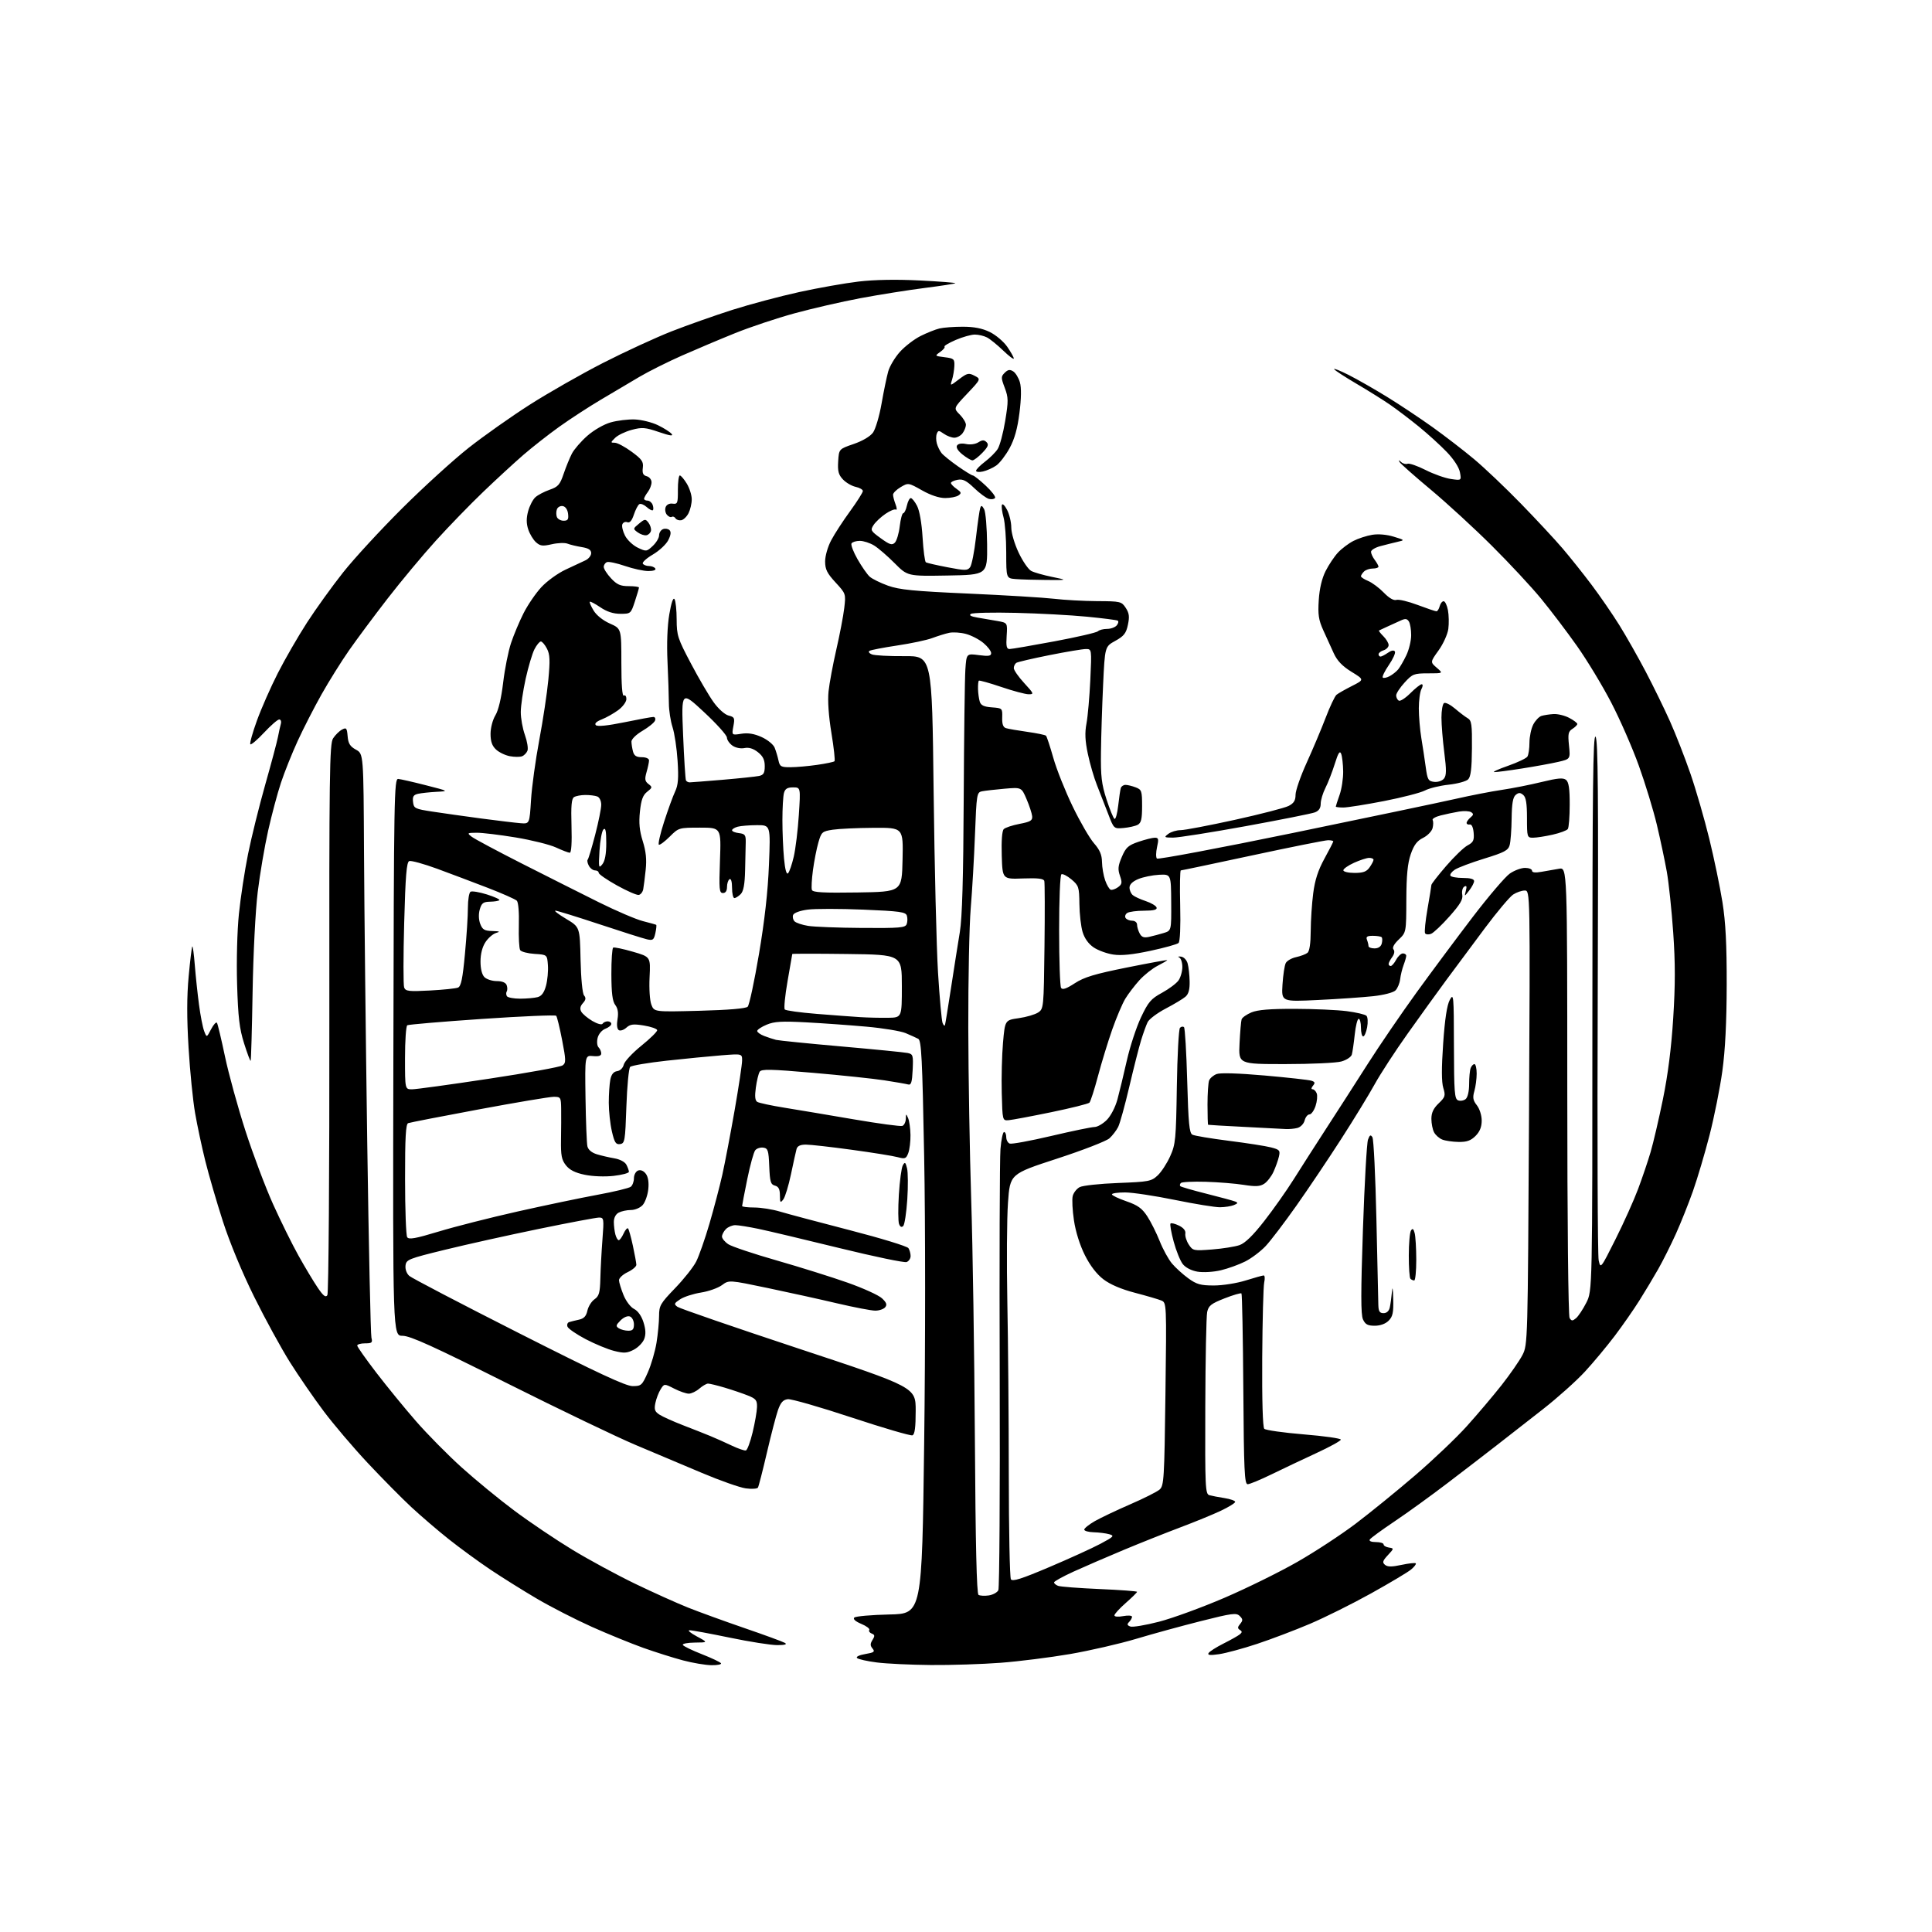 <?xml version="1.0" encoding="UTF-8" standalone="no"?>
<svg 
  version="1.1" 
  xmlns="http://www.w3.org/2000/svg" 
  xmlns:xlink="http://www.w3.org/1999/xlink" 
  xmlns:svg="http://www.w3.org/2000/svg"
  xmlns:rdf="http://www.w3.org/1999/02/22-rdf-syntax-ns#"
  xmlns:cc="http://creativecommons.org/ns#"
  xmlns:dc="http://purl.org/dc/elements/1.1/"
  viewBox="0 0 768 768"
  width="768"
  height="768"
>
<style>svg {background-color: white; }</style>"
<path stroke="none" fill="black" fill-rule="evenodd" d="M282.81,661.94C280.44,661.91 275.35,661.05 271.50,660.03C267.65,659.01 260.56,656.77 255.75,655.06C250.94,653.34 241.71,649.58 235.25,646.69C228.79,643.79 219.00,638.78 213.50,635.55C208.00,632.32 199.66,627.10 194.96,623.96C190.27,620.81 182.85,615.39 178.46,611.91C174.08,608.44 167.35,602.66 163.50,599.09C159.65,595.51 151.85,587.61 146.16,581.54C140.47,575.47 132.61,566.23 128.69,561.00C124.76,555.77 118.72,547.00 115.26,541.50C111.80,536.00 105.40,524.30 101.04,515.50C96.25,505.83 91.33,493.96 88.60,485.50C86.12,477.80 82.97,467.00 81.61,461.50C80.24,456.00 78.42,447.45 77.56,442.50C76.69,437.55 75.52,425.87 74.96,416.55C74.24,404.68 74.25,396.14 75.00,388.10C75.58,381.77 76.23,376.43 76.44,376.23C76.65,376.02 77.10,379.37 77.44,383.68C77.78,387.98 78.53,395.05 79.11,399.38C79.68,403.71 80.60,408.44 81.16,409.88C82.16,412.50 82.16,412.50 83.93,409.10C84.91,407.24 85.95,406.11 86.25,406.60C86.56,407.10 87.99,413.12 89.44,420.00C90.89,426.88 94.54,440.15 97.56,449.50C100.58,458.85 105.52,471.97 108.54,478.66C111.55,485.34 116.11,494.57 118.67,499.16C121.23,503.75 124.66,509.46 126.29,511.86C128.52,515.15 129.46,515.88 130.13,514.86C130.63,514.09 130.98,466.22 130.92,404.70C130.84,307.02 130.99,295.66 132.42,293.49C133.29,292.16 134.87,290.60 135.94,290.03C137.68,289.10 137.91,289.38 138.19,292.67C138.43,295.56 139.14,296.71 141.50,298.01C144.50,299.66 144.50,299.66 144.70,339.08C144.81,360.76 145.39,412.48 145.98,454.02C146.58,495.55 147.33,530.54 147.65,531.77C148.16,533.73 147.85,534.00 145.12,534.00C143.40,534.00 142.00,534.40 142.00,534.88C142.00,535.37 145.41,540.20 149.57,545.63C153.74,551.06 160.82,559.73 165.32,564.89C169.82,570.06 178.00,578.35 183.50,583.31C189.00,588.27 198.46,596.04 204.53,600.56C210.60,605.09 220.95,612.06 227.53,616.05C234.11,620.05 245.35,626.13 252.50,629.58C259.65,633.03 269.10,637.28 273.50,639.04C277.90,640.79 288.02,644.47 296.00,647.21C303.98,649.95 311.18,652.59 312.00,653.07C313.02,653.66 312.05,653.95 309.00,653.96C306.52,653.97 298.01,652.64 290.09,650.99C282.16,649.35 274.96,648.02 274.09,648.05C273.21,648.07 274.52,649.17 277.00,650.50C281.50,652.91 281.50,652.91 276.19,652.95C273.25,652.98 271.13,653.41 271.45,653.91C271.76,654.42 275.18,656.07 279.06,657.59C282.93,659.11 286.33,660.73 286.61,661.18C286.89,661.63 285.18,661.98 282.81,661.94zM370.00,661.87C362.02,661.80 352.36,661.35 348.53,660.85C344.70,660.36 341.17,659.57 340.68,659.08C340.18,658.58 341.58,657.91 343.95,657.51C347.46,656.91 347.90,656.59 346.85,655.32C345.88,654.16 345.88,653.42 346.83,651.90C347.82,650.31 347.77,649.85 346.53,649.37C345.69,649.05 345.25,648.40 345.55,647.93C345.84,647.45 344.41,646.36 342.36,645.51C340.03,644.53 339.00,643.60 339.59,643.01C340.11,642.49 346.38,641.94 353.52,641.78C366.50,641.50 366.50,641.50 367.37,573.71C367.87,535.13 367.87,486.05 367.37,459.81C366.63,420.45 366.28,413.60 365.00,412.94C364.18,412.51 361.93,411.50 360.00,410.68C358.07,409.87 351.10,408.71 344.50,408.12C337.90,407.53 327.10,406.75 320.50,406.40C310.77,405.88 307.79,406.05 304.75,407.33C302.69,408.19 301.00,409.32 301.00,409.83C301.00,410.34 302.24,411.23 303.75,411.81C305.26,412.39 307.40,413.09 308.50,413.37C309.60,413.64 321.30,414.82 334.50,415.98C347.70,417.14 359.53,418.31 360.80,418.58C362.94,419.03 363.07,419.49 362.80,425.28C362.56,430.24 362.20,431.42 361.00,431.09C360.18,430.86 355.90,430.12 351.50,429.44C347.10,428.77 334.34,427.42 323.15,426.46C306.13,424.99 302.67,424.92 301.97,426.05C301.51,426.80 300.83,429.62 300.46,432.32C299.98,435.81 300.14,437.47 301.03,438.02C301.72,438.44 306.60,439.49 311.89,440.34C317.18,441.19 329.58,443.28 339.46,444.97C349.34,446.66 358.01,447.83 358.71,447.56C359.42,447.28 360.03,446.04 360.07,444.78C360.14,442.62 360.18,442.60 361.00,444.50C361.47,445.60 361.89,448.61 361.93,451.18C361.97,453.76 361.57,456.99 361.05,458.37C360.19,460.62 359.78,460.78 356.80,459.98C354.99,459.49 346.77,458.17 338.54,457.05C330.32,455.92 322.14,455.00 320.36,455.00C318.14,455.00 316.98,455.55 316.64,456.75C316.37,457.71 315.38,462.22 314.43,466.76C313.48,471.30 312.11,475.80 311.39,476.76C310.21,478.31 310.06,478.14 310.03,475.16C310.01,472.69 309.48,471.68 308.04,471.30C306.36,470.86 306.04,469.76 305.79,463.64C305.53,457.27 305.27,456.47 303.41,456.20C302.26,456.04 300.83,456.50 300.23,457.23C299.62,457.95 298.20,463.11 297.06,468.68C295.93,474.25 295.00,479.08 295.00,479.41C295.00,479.73 297.17,480.00 299.82,480.00C302.47,480.00 307.08,480.73 310.07,481.63C313.06,482.53 325.57,485.86 337.88,489.04C350.20,492.22 360.65,495.42 361.12,496.16C361.59,496.90 361.98,498.30 361.98,499.28C361.99,500.26 361.28,501.34 360.40,501.68C359.52,502.02 347.48,499.51 333.65,496.12C319.82,492.73 305.35,489.29 301.50,488.49C297.65,487.69 293.52,487.03 292.32,487.02C291.12,487.01 289.44,487.71 288.57,488.57C287.71,489.44 287.00,490.78 287.00,491.55C287.00,492.32 288.14,493.70 289.54,494.62C290.94,495.53 299.60,498.43 308.79,501.06C317.98,503.69 330.61,507.65 336.87,509.86C343.12,512.06 349.30,514.87 350.60,516.10C352.41,517.80 352.71,518.64 351.87,519.66C351.25,520.40 349.49,521.00 347.94,521.00C346.39,521.00 339.59,519.70 332.81,518.11C326.04,516.51 313.59,513.77 305.14,512.00C289.78,508.79 289.78,508.79 286.97,510.87C285.42,512.01 281.67,513.34 278.65,513.81C275.62,514.29 271.91,515.48 270.40,516.47C267.94,518.09 267.82,518.40 269.30,519.48C270.20,520.14 291.88,527.61 317.47,536.08C364.00,551.47 364.00,551.47 364.00,560.77C364.00,567.44 363.64,570.20 362.71,570.56C362.00,570.83 351.12,567.64 338.53,563.48C325.94,559.31 314.53,556.04 313.17,556.20C311.29,556.43 310.35,557.47 309.27,560.50C308.50,562.70 306.51,570.34 304.85,577.48C303.19,584.61 301.59,590.86 301.29,591.35C300.98,591.83 298.81,591.97 296.45,591.65C294.09,591.32 286.27,588.57 279.08,585.53C271.89,582.49 260.04,577.49 252.75,574.43C245.46,571.37 222.49,560.34 201.70,549.93C172.11,535.11 163.06,531.00 160.02,531.00C156.14,531.00 156.14,531.00 156.37,420.25C156.57,316.28 156.69,309.51 158.30,309.64C159.25,309.72 164.18,310.84 169.26,312.14C178.50,314.50 178.50,314.50 173.50,314.76C170.75,314.91 167.46,315.26 166.19,315.55C164.36,315.96 163.94,316.64 164.19,318.78C164.48,321.35 164.92,321.56 172.00,322.64C176.12,323.27 184.90,324.51 191.50,325.39C198.10,326.26 205.07,327.10 207.00,327.24C210.50,327.50 210.50,327.50 211.09,318.00C211.41,312.77 212.89,302.05 214.37,294.16C215.85,286.28 217.48,275.52 217.97,270.25C218.71,262.46 218.61,260.14 217.41,257.83C216.61,256.28 215.52,255.00 215.00,255.00C214.48,255.00 213.34,256.38 212.47,258.06C211.60,259.74 210.02,265.03 208.96,269.81C207.91,274.59 207.03,280.52 207.02,283.00C207.00,285.48 207.74,289.58 208.65,292.13C209.56,294.67 210.02,297.50 209.68,298.40C209.33,299.31 208.36,300.31 207.52,300.63C206.67,300.96 204.49,300.94 202.67,300.60C200.84,300.26 198.37,299.06 197.18,297.95C195.61,296.49 195.00,294.75 195.00,291.71C195.01,289.33 195.84,286.14 196.92,284.36C198.13,282.38 199.27,277.56 200.01,271.36C200.65,265.94 202.06,258.85 203.15,255.60C204.23,252.36 206.47,247.03 208.12,243.77C209.77,240.50 212.94,235.85 215.17,233.44C217.39,231.02 221.76,227.86 224.86,226.42C227.96,224.97 231.51,223.31 232.75,222.73C233.99,222.14 235.00,220.86 235.00,219.88C235.00,218.59 233.96,217.92 231.25,217.48C229.19,217.14 226.63,216.53 225.57,216.11C224.51,215.70 221.70,215.80 219.33,216.35C215.70,217.18 214.72,217.05 213.05,215.54C211.96,214.56 210.58,212.27 209.98,210.44C209.21,208.09 209.19,205.99 209.94,203.22C210.52,201.08 211.81,198.58 212.81,197.67C213.81,196.76 216.37,195.42 218.50,194.68C221.85,193.52 222.59,192.68 224.05,188.37C224.98,185.64 226.46,182.01 227.34,180.31C228.22,178.62 230.97,175.44 233.46,173.25C236.05,170.97 240.01,168.69 242.74,167.91C245.36,167.16 249.69,166.64 252.36,166.74C255.04,166.85 259.16,167.87 261.53,169.02C263.90,170.16 266.35,171.72 266.98,172.48C267.78,173.45 266.29,173.23 261.96,171.75C256.50,169.89 255.25,169.78 251.14,170.87C248.59,171.55 245.61,172.98 244.53,174.05C242.66,175.89 242.66,176.00 244.39,176.00C245.40,176.00 248.41,177.60 251.06,179.55C255.18,182.57 255.84,183.51 255.53,185.95C255.26,188.11 255.64,188.93 257.08,189.31C258.14,189.59 259.00,190.67 259.00,191.72C259.00,192.76 258.34,194.49 257.53,195.56C256.72,196.63 256.05,197.84 256.03,198.25C256.01,198.66 256.63,199.00 257.39,199.00C258.16,199.00 259.07,199.74 259.42,200.64C259.76,201.55 259.81,202.52 259.53,202.80C259.25,203.09 258.14,202.53 257.07,201.56C256.00,200.60 254.68,200.08 254.14,200.42C253.59,200.75 252.62,202.63 251.97,204.58C251.17,207.01 250.34,207.96 249.36,207.59C248.57,207.28 247.68,207.66 247.39,208.43C247.10,209.19 247.58,211.23 248.47,212.95C249.36,214.67 251.64,216.82 253.54,217.72C256.88,219.31 257.06,219.29 259.49,217.01C260.87,215.71 262.00,213.82 262.00,212.79C262.00,211.77 262.71,210.67 263.57,210.34C264.43,210.01 265.59,210.19 266.15,210.75C266.84,211.44 266.67,212.74 265.62,214.77C264.77,216.42 262.02,218.97 259.51,220.44C257.00,221.91 255.21,223.54 255.53,224.06C255.86,224.58 256.96,225.00 258.00,225.00C259.04,225.00 260.16,225.45 260.50,226.00C260.87,226.59 259.73,227.00 257.72,227.00C255.84,227.00 251.67,226.09 248.44,224.98C245.20,223.87 241.98,223.18 241.28,223.45C240.58,223.72 240.00,224.58 240.00,225.36C240.00,226.15 241.31,228.19 242.90,229.89C245.23,232.39 246.61,233.00 249.90,233.00C252.16,233.00 254.00,233.25 254.00,233.56C254.00,233.87 253.27,236.35 252.38,239.06C250.79,243.93 250.71,244.00 246.62,244.00C243.80,244.00 241.24,243.17 238.65,241.41C236.56,239.99 234.67,239.00 234.46,239.21C234.25,239.42 234.93,241.00 235.98,242.72C237.10,244.58 239.74,246.68 242.44,247.87C247.00,249.89 247.00,249.89 247.00,263.50C247.00,272.32 247.35,276.90 248.00,276.50C248.55,276.16 249.00,276.79 249.00,277.89C249.00,279.00 247.54,280.97 245.75,282.29C243.96,283.60 241.01,285.27 239.19,285.98C237.06,286.83 236.23,287.63 236.86,288.26C237.49,288.89 241.48,288.48 248.17,287.12C253.85,285.95 259.05,285.00 259.72,285.00C260.39,285.00 260.69,285.66 260.38,286.46C260.07,287.26 257.83,289.08 255.41,290.50C252.91,291.97 251.01,293.82 251.01,294.79C251.02,295.73 251.30,297.51 251.63,298.75C252.08,300.42 252.97,301.00 255.12,301.00C256.76,301.00 258.00,301.54 258.00,302.26C258.00,302.95 257.56,305.04 257.02,306.91C256.22,309.71 256.35,310.55 257.77,311.65C259.39,312.89 259.35,313.09 257.26,314.74C255.55,316.08 254.87,317.95 254.38,322.63C253.91,327.16 254.20,330.23 255.51,334.39C256.78,338.42 257.11,341.63 256.67,345.75C256.34,348.91 255.90,352.40 255.69,353.50C255.48,354.60 254.68,355.61 253.91,355.75C253.13,355.89 249.24,354.19 245.25,351.97C241.26,349.75 238.00,347.50 238.00,346.97C238.00,346.43 237.34,346.00 236.54,346.00C235.73,346.00 234.62,345.16 234.07,344.13C233.52,343.10 233.32,342.02 233.62,341.72C233.92,341.42 235.25,336.99 236.58,331.89C237.91,326.78 239.00,321.39 239.00,319.91C239.00,318.37 238.32,316.95 237.42,316.61C236.55,316.27 234.41,316.01 232.67,316.02C230.93,316.02 228.91,316.41 228.18,316.87C227.19,317.49 226.94,320.35 227.18,328.35C227.38,335.01 227.12,339.00 226.50,338.98C225.95,338.97 223.47,338.02 221.00,336.88C218.53,335.74 211.32,333.95 205.00,332.90C198.68,331.86 191.70,331.01 189.50,331.03C185.69,331.06 185.60,331.14 187.50,332.61C188.60,333.47 197.60,338.27 207.50,343.30C217.40,348.32 231.15,355.23 238.06,358.67C244.97,362.10 252.84,365.47 255.56,366.16C258.28,366.85 260.66,367.51 260.85,367.64C261.03,367.76 260.89,369.24 260.52,370.93C259.92,373.64 259.53,373.93 257.17,373.39C255.70,373.06 247.18,370.36 238.24,367.39C229.30,364.43 221.45,362.00 220.79,362.00C220.13,362.00 222.04,363.47 225.04,365.26C230.50,368.52 230.50,368.52 230.78,381.44C230.95,389.00 231.52,394.92 232.17,395.70C233.00,396.70 232.88,397.48 231.71,398.77C230.63,399.97 230.43,401.01 231.06,402.15C231.57,403.05 233.55,404.72 235.46,405.85C237.44,407.01 239.20,407.49 239.53,406.95C239.85,406.43 240.77,406.00 241.56,406.00C242.35,406.00 243.00,406.46 243.00,407.02C243.00,407.59 241.93,408.46 240.63,408.95C239.27,409.47 237.96,411.02 237.57,412.57C237.19,414.10 237.35,415.75 237.94,416.34C238.53,416.93 239.00,418.01 239.00,418.76C239.00,419.70 237.98,420.03 235.75,419.81C232.50,419.50 232.50,419.50 232.75,436.50C232.89,445.85 233.23,454.48 233.50,455.67C233.82,457.04 235.20,458.21 237.25,458.84C239.04,459.38 242.18,460.11 244.24,460.46C246.41,460.82 248.40,461.88 248.99,462.98C249.54,464.02 250.00,465.29 250.00,465.81C250.00,466.32 247.27,467.05 243.93,467.43C240.42,467.83 235.59,467.64 232.45,466.99C228.63,466.20 226.43,465.09 224.96,463.22C223.24,461.04 222.91,459.29 223.01,453.04C223.08,448.89 223.11,443.36 223.07,440.75C223.00,436.19 222.88,436.00 220.10,436.00C218.50,436.00 205.11,438.25 190.35,441.00C175.58,443.75 162.94,446.21 162.25,446.47C161.30,446.82 161.00,452.20 161.02,468.72C161.02,480.70 161.40,491.09 161.86,491.80C162.51,492.83 165.13,492.36 174.38,489.56C180.81,487.61 194.94,484.02 205.79,481.58C216.63,479.15 230.90,476.16 237.50,474.95C244.10,473.74 250.06,472.30 250.75,471.75C251.44,471.20 252.00,469.67 252.00,468.35C252.00,467.02 252.74,465.65 253.64,465.31C254.66,464.92 255.84,465.41 256.72,466.59C257.66,467.84 258.00,469.99 257.70,472.79C257.44,475.15 256.44,477.96 255.46,479.04C254.48,480.13 252.40,481.00 250.78,481.00C249.18,481.00 247.00,481.47 245.93,482.04C244.74,482.67 244.01,484.11 244.01,485.79C244.02,487.28 244.30,489.51 244.63,490.75C244.96,491.99 245.56,493.00 245.96,493.00C246.35,493.00 247.22,491.82 247.88,490.37C248.54,488.92 249.33,488.00 249.65,488.32C249.97,488.63 250.83,491.73 251.58,495.20C252.32,498.66 252.95,502.07 252.96,502.77C252.98,503.46 251.43,504.78 249.50,505.70C247.57,506.62 246.03,508.07 246.06,508.94C246.09,509.80 246.90,512.44 247.86,514.81C248.85,517.24 250.68,519.65 252.06,520.33C253.56,521.08 255.00,523.11 255.79,525.60C256.70,528.47 256.79,530.42 256.08,532.28C255.53,533.72 253.66,535.64 251.92,536.54C249.25,537.92 248.04,537.99 244.13,537.01C241.58,536.37 236.50,534.27 232.82,532.34C229.15,530.41 225.90,528.18 225.59,527.38C225.28,526.58 225.59,525.75 226.27,525.55C226.95,525.34 228.70,524.90 230.17,524.58C232.12,524.16 233.02,523.19 233.50,521.00C233.86,519.35 235.13,517.32 236.32,516.49C238.14,515.21 238.51,513.90 238.65,508.24C238.74,504.53 239.11,497.56 239.48,492.75C240.12,484.41 240.06,484.00 238.12,484.00C237.01,484.00 226.29,486.02 214.30,488.49C202.31,490.95 185.53,494.68 177.00,496.77C162.36,500.35 161.48,500.70 161.20,503.08C161.03,504.56 161.65,506.26 162.70,507.19C163.69,508.06 183.26,518.28 206.18,529.89C237.63,545.82 248.75,551.00 251.49,551.00C254.91,551.00 255.24,550.70 257.53,545.53C258.86,542.53 260.40,537.24 260.97,533.78C261.53,530.33 261.99,525.51 261.99,523.08C262.00,519.01 262.51,518.14 268.35,512.08C271.85,508.46 275.62,503.70 276.74,501.50C277.86,499.30 280.23,492.55 282.00,486.50C283.77,480.45 286.08,471.68 287.13,467.00C288.17,462.32 290.37,450.80 292.02,441.38C293.66,431.97 295.00,423.05 295.00,421.56C295.00,418.86 295.00,418.86 286.75,419.51C282.21,419.87 272.43,420.83 265.00,421.64C257.57,422.46 251.05,423.57 250.50,424.11C249.95,424.65 249.28,431.71 249.00,439.80C248.53,453.58 248.37,454.52 246.49,454.79C244.81,455.03 244.27,454.20 243.24,449.76C242.56,446.83 242.00,441.70 242.00,438.35C242.00,434.99 242.28,430.87 242.61,429.18C243.03,427.08 243.89,426.01 245.32,425.80C246.54,425.63 247.64,424.54 247.96,423.20C248.26,421.93 251.40,418.56 254.94,415.70C258.48,412.84 261.32,410.05 261.24,409.50C261.15,408.95 258.78,408.12 255.97,407.66C251.77,406.97 250.52,407.13 248.99,408.51C247.96,409.44 246.62,409.88 245.99,409.50C245.29,409.06 245.09,407.42 245.47,405.15C245.90,402.64 245.62,400.87 244.58,399.50C243.46,398.03 243.06,394.82 243.03,387.31C243.01,381.70 243.34,376.93 243.75,376.69C244.16,376.46 247.68,377.19 251.56,378.32C258.62,380.36 258.62,380.36 258.22,388.43C257.99,393.03 258.30,397.74 258.93,399.38C260.05,402.27 260.05,402.27 278.06,401.80C289.62,401.49 296.49,400.91 297.22,400.18C297.85,399.55 299.86,390.14 301.70,379.27C303.96,365.90 305.25,354.40 305.67,343.75C306.31,328.00 306.31,328.00 300.90,328.01C297.93,328.02 294.49,328.30 293.25,328.63C292.01,328.96 291.00,329.60 291.00,330.05C291.00,330.50 292.24,331.01 293.75,331.18C296.13,331.46 296.49,331.93 296.44,334.75C296.41,336.54 296.30,341.57 296.19,345.93C296.06,351.60 295.55,354.30 294.43,355.43C293.56,356.29 292.44,357.00 291.93,357.00C291.42,357.00 291.00,355.17 291.00,352.94C291.00,350.49 290.60,349.13 290.00,349.50C289.45,349.84 289.00,351.22 289.00,352.56C289.00,354.15 288.43,355.00 287.37,355.00C285.92,355.00 285.79,353.55 286.20,342.00C286.67,329.00 286.67,329.00 278.24,329.00C269.91,329.00 269.75,329.05 266.26,332.54C264.32,334.48 262.37,335.95 261.93,335.79C261.50,335.63 262.42,331.54 263.98,326.70C265.55,321.85 267.52,316.42 268.38,314.62C269.58,312.09 269.80,309.34 269.35,302.43C269.04,297.52 268.14,291.51 267.35,289.08C266.56,286.65 265.90,282.38 265.89,279.58C265.88,276.79 265.63,269.32 265.34,263.00C265.01,255.87 265.28,248.72 266.06,244.19C266.85,239.54 267.61,237.35 268.14,238.19C268.59,238.91 268.98,242.55 268.98,246.28C269.00,252.59 269.40,253.82 274.67,263.78C277.78,269.68 281.83,276.59 283.67,279.14C285.59,281.81 288.12,284.06 289.61,284.44C291.98,285.03 292.15,285.40 291.53,288.68C290.86,292.28 290.86,292.28 294.68,291.68C297.35,291.26 299.78,291.65 302.75,292.99C305.09,294.04 307.42,295.94 307.93,297.20C308.44,298.47 309.13,300.74 309.45,302.25C309.98,304.73 310.46,305.00 314.27,304.98C316.60,304.97 321.36,304.55 324.86,304.04C328.35,303.54 331.45,302.89 331.73,302.60C332.02,302.31 331.47,297.26 330.50,291.38C329.39,284.62 328.97,278.52 329.36,274.83C329.70,271.61 331.09,264.14 332.45,258.21C333.81,252.29 335.23,244.88 335.60,241.73C336.27,236.07 336.24,235.98 332.14,231.53C328.77,227.88 328.00,226.32 328.00,223.17C328.00,220.99 329.06,217.30 330.43,214.74C331.76,212.23 335.13,207.03 337.93,203.20C340.72,199.36 343.00,195.76 343.00,195.19C343.00,194.62 341.71,193.87 340.13,193.53C338.54,193.18 336.27,191.85 335.07,190.57C333.31,188.71 332.94,187.28 333.19,183.37C333.50,178.50 333.50,178.50 339.34,176.50C342.87,175.29 345.91,173.49 347.03,171.96C348.04,170.56 349.57,165.38 350.43,160.46C351.29,155.53 352.48,149.78 353.07,147.68C353.65,145.58 355.76,142.06 357.75,139.85C359.74,137.65 363.43,134.82 365.94,133.57C368.45,132.31 371.82,130.97 373.42,130.58C375.03,130.19 379.22,129.87 382.73,129.88C387.17,129.88 390.43,130.51 393.44,131.97C395.83,133.13 398.95,135.77 400.39,137.84C401.82,139.91 403.00,142.01 403.00,142.51C403.00,143.01 401.09,141.58 398.75,139.32C396.41,137.07 393.52,134.73 392.32,134.12C391.11,133.50 388.95,133.00 387.50,133.00C386.05,133.00 382.64,133.96 379.90,135.14C377.17,136.31 375.17,137.51 375.46,137.80C375.75,138.08 374.98,139.04 373.74,139.91C371.52,141.49 371.54,141.50 375.50,142.00C379.20,142.46 379.49,142.72 379.37,145.50C379.30,147.15 378.88,149.62 378.44,151.00C377.64,153.50 377.64,153.50 381.23,150.76C384.49,148.29 385.07,148.15 387.39,149.36C389.95,150.69 389.95,150.69 384.48,156.48C379.00,162.27 379.00,162.27 381.50,164.77C382.87,166.15 383.99,168.00 383.97,168.89C383.95,169.77 383.34,171.29 382.61,172.25C381.88,173.21 380.42,174.00 379.36,174.00C378.31,174.00 376.44,173.30 375.21,172.44C373.19,171.02 372.93,171.02 372.38,172.44C372.05,173.30 372.06,175.02 372.40,176.25C372.74,177.49 373.57,179.21 374.26,180.08C374.94,180.95 377.86,183.31 380.74,185.33C383.62,187.35 386.32,189.01 386.74,189.01C387.16,189.02 389.44,190.82 391.80,193.02C394.17,195.22 395.86,197.42 395.55,197.92C395.25,198.41 394.15,198.59 393.11,198.32C392.07,198.05 389.44,196.11 387.26,194.02C384.15,191.03 382.74,190.33 380.65,190.73C379.19,191.00 378.00,191.58 378.00,191.99C378.00,192.41 379.01,193.47 380.25,194.33C382.17,195.68 382.28,196.06 381.00,196.94C380.18,197.51 377.81,197.98 375.73,197.98C373.36,197.99 369.96,196.87 366.52,194.92C361.11,191.87 361.04,191.86 358.03,193.64C356.37,194.62 355.00,195.98 355.00,196.65C355.00,197.32 355.45,199.05 356.00,200.49C356.55,201.93 356.60,202.87 356.12,202.57C355.64,202.28 353.77,203.04 351.98,204.27C350.18,205.50 348.06,207.48 347.27,208.69C345.93,210.74 346.10,211.06 350.11,213.96C353.67,216.54 354.60,216.83 355.71,215.72C356.45,214.98 357.33,212.04 357.66,209.19C358.00,206.34 358.63,204.00 359.06,204.00C359.49,204.00 360.14,202.65 360.50,201.00C360.86,199.35 361.56,198.00 362.05,198.00C362.55,198.00 363.67,199.40 364.56,201.12C365.53,203.00 366.40,207.97 366.74,213.65C367.05,218.83 367.64,223.28 368.05,223.53C368.46,223.79 372.33,224.67 376.65,225.50C383.71,226.86 384.61,226.85 385.64,225.46C386.27,224.61 387.32,219.32 387.96,213.71C388.61,208.09 389.36,202.82 389.64,202.00C390.04,200.77 390.33,200.85 391.21,202.41C391.80,203.46 392.33,209.76 392.39,216.41C392.50,228.50 392.50,228.50 376.63,228.78C360.77,229.05 360.77,229.05 355.63,223.88C352.81,221.04 349.15,217.88 347.50,216.86C345.85,215.84 343.29,215.01 341.81,215.00C340.33,215.00 338.84,215.46 338.49,216.01C338.15,216.57 339.23,219.41 340.90,222.33C342.57,225.25 344.74,228.36 345.72,229.24C346.70,230.12 349.98,231.73 353.00,232.82C357.51,234.43 363.25,235.00 385.00,235.96C399.57,236.61 414.88,237.54 419.00,238.02C423.12,238.51 430.84,238.93 436.13,238.96C445.42,239.00 445.83,239.10 447.50,241.64C448.87,243.73 449.05,245.13 448.36,248.37C447.65,251.75 446.78,252.86 443.35,254.75C439.21,257.03 439.21,257.03 438.50,272.27C438.11,280.65 437.72,292.68 437.65,299.00C437.52,308.60 437.89,311.70 439.85,317.75C441.14,321.74 442.57,325.23 443.02,325.51C443.48,325.80 444.14,323.43 444.50,320.26C444.85,317.09 445.32,313.94 445.54,313.25C445.76,312.56 446.60,312.00 447.40,312.00C448.21,312.00 450.02,312.44 451.43,312.98C453.82,313.88 454.00,314.39 454.00,320.44C454.00,325.60 453.64,327.12 452.25,327.87C451.29,328.38 448.76,328.95 446.63,329.14C442.77,329.47 442.77,329.47 440.49,323.48C439.24,320.19 437.25,315.09 436.07,312.14C434.89,309.20 433.26,303.60 432.44,299.69C431.33,294.43 431.19,291.29 431.90,287.55C432.42,284.77 433.10,276.99 433.42,270.25C433.98,258.00 433.98,258.00 431.66,258.00C430.38,258.00 423.88,259.09 417.20,260.42C410.53,261.75 404.60,263.13 404.03,263.48C403.47,263.83 403.00,264.78 403.00,265.58C403.00,266.39 404.86,269.06 407.13,271.52C411.01,275.74 411.12,276.00 408.88,275.98C407.57,275.97 402.68,274.66 398.00,273.07C393.32,271.49 389.32,270.37 389.10,270.58C388.88,270.80 388.73,272.33 388.78,273.99C388.83,275.65 389.14,277.88 389.48,278.95C389.94,280.39 391.18,280.97 394.30,281.19C398.45,281.50 398.50,281.54 398.39,285.23C398.31,287.85 398.75,289.10 399.89,289.45C400.77,289.73 404.59,290.39 408.36,290.92C412.13,291.45 415.48,292.14 415.80,292.46C416.12,292.78 417.43,296.75 418.71,301.27C419.99,305.80 423.45,314.48 426.40,320.57C429.34,326.67 433.16,333.25 434.88,335.21C437.18,337.83 438.01,339.78 438.06,342.63C438.09,344.76 438.65,348.04 439.31,349.92C439.96,351.81 440.97,353.50 441.54,353.69C442.11,353.87 443.42,353.41 444.44,352.67C446.04,351.50 446.14,350.85 445.20,348.13C444.29,345.53 444.43,344.17 445.96,340.60C447.56,336.86 448.49,336.02 452.59,334.62C455.21,333.73 458.13,333.00 459.07,333.00C460.54,333.00 460.67,333.54 459.94,336.75C459.48,338.81 459.46,340.86 459.89,341.29C460.33,341.73 484.72,337.14 514.09,331.09C543.47,325.04 572.45,318.96 578.50,317.59C584.55,316.21 592.88,314.59 597.00,313.99C601.12,313.38 608.24,311.98 612.80,310.86C619.34,309.27 621.42,309.10 622.55,310.04C623.61,310.92 624.00,313.55 623.98,319.87C623.98,324.62 623.64,328.97 623.23,329.55C622.83,330.13 620.10,331.14 617.17,331.80C614.24,332.46 610.76,333.00 609.42,333.00C607.06,333.00 607.00,332.79 607.00,325.12C607.00,319.34 606.60,316.91 605.50,316.00C604.30,315.01 603.70,315.01 602.50,316.00C601.41,316.91 600.97,319.46 600.90,325.37C600.85,329.84 600.49,334.61 600.11,335.96C599.53,338.04 597.99,338.86 590.04,341.30C584.87,342.89 579.61,344.87 578.33,345.70C577.06,346.54 576.26,347.62 576.57,348.11C576.87,348.60 579.12,349.00 581.56,349.00C584.46,349.00 585.99,349.43 585.98,350.25C585.97,350.94 585.08,352.62 584.02,354.00C582.08,356.50 582.08,356.50 582.70,354.09C583.15,352.32 582.99,351.89 582.06,352.46C581.37,352.89 581.02,354.32 581.27,355.64C581.63,357.49 580.45,359.49 576.20,364.27C573.16,367.70 569.86,370.82 568.87,371.21C567.87,371.59 566.81,371.50 566.49,370.99C566.18,370.48 566.61,366.11 567.46,361.28C568.30,356.45 569.00,352.17 569.00,351.78C569.00,351.38 571.63,348.00 574.84,344.28C578.05,340.55 581.89,336.85 583.39,336.05C585.67,334.84 586.05,334.05 585.80,331.05C585.61,328.86 585.02,327.60 584.25,327.75C583.56,327.89 583.00,327.61 583.00,327.12C583.00,326.64 583.70,325.67 584.55,324.96C585.78,323.94 585.83,323.51 584.80,322.85C584.08,322.40 581.92,322.29 580.00,322.61C578.08,322.93 574.80,323.62 572.72,324.14C570.64,324.66 569.19,325.50 569.50,326.00C569.81,326.50 569.79,327.94 569.47,329.20C569.14,330.47 567.44,332.21 565.69,333.07C563.30,334.25 562.07,335.87 560.79,339.57C559.54,343.20 559.08,347.93 559.04,357.56C559.00,370.63 559.00,370.63 556.02,373.48C554.11,375.31 553.36,376.73 553.94,377.42C554.49,378.09 554.29,379.26 553.42,380.44C552.64,381.51 552.00,382.75 552.00,383.19C552.00,383.64 552.37,384.00 552.83,384.00C553.29,384.00 554.26,382.88 555.00,381.50C555.74,380.12 556.94,379.00 557.67,379.00C558.40,379.00 559.00,379.42 559.00,379.93C559.00,380.45 558.53,382.10 557.96,383.60C557.39,385.11 556.77,387.65 556.58,389.26C556.39,390.87 555.56,392.86 554.74,393.69C553.87,394.56 550.12,395.53 545.87,396.00C541.82,396.44 531.95,397.13 523.95,397.51C509.39,398.22 509.39,398.22 509.81,391.36C510.05,387.59 510.63,383.75 511.11,382.83C511.59,381.91 513.45,380.85 515.24,380.47C517.03,380.08 519.06,379.32 519.75,378.76C520.55,378.12 521.01,374.99 521.03,370.13C521.05,365.93 521.49,359.17 522.02,355.10C522.71,349.77 523.97,345.91 526.49,341.31C528.42,337.80 530.00,334.72 530.00,334.47C530.00,334.21 529.07,334.00 527.93,334.00C526.79,334.00 513.28,336.70 497.92,340.00C482.55,343.30 469.71,346.00 469.39,346.00C469.07,346.00 468.95,352.28 469.14,359.96C469.35,368.35 469.09,374.29 468.49,374.85C467.95,375.36 462.92,376.76 457.32,377.96C450.22,379.48 445.75,379.94 442.55,379.45C440.02,379.08 436.51,377.80 434.75,376.61C432.70,375.23 431.12,373.03 430.35,370.48C429.69,368.29 429.12,363.28 429.08,359.34C429.00,352.61 428.81,352.02 425.92,349.58C424.22,348.15 422.42,347.24 421.92,347.55C421.41,347.87 421.01,357.75 421.02,369.81C421.02,381.74 421.37,392.04 421.79,392.70C422.35,393.57 423.86,393.06 427.24,390.86C430.98,388.43 435.12,387.18 447.96,384.60C456.78,382.83 464.00,381.51 464.00,381.67C464.00,381.83 462.28,382.84 460.18,383.91C458.08,384.98 454.81,387.58 452.91,389.68C451.02,391.78 448.50,395.07 447.33,397.00C446.16,398.93 443.81,404.45 442.12,409.27C440.43,414.09 437.88,422.42 436.46,427.77C435.04,433.12 433.51,437.87 433.06,438.33C432.61,438.78 425.78,440.49 417.87,442.12C409.97,443.75 402.38,445.17 401.00,445.29C398.50,445.50 398.50,445.50 398.21,434.50C398.05,428.45 398.28,419.46 398.71,414.51C399.50,405.52 399.50,405.52 404.96,404.74C407.96,404.31 411.43,403.30 412.66,402.49C414.87,401.04 414.91,400.65 415.20,376.26C415.37,362.64 415.33,350.92 415.13,350.20C414.85,349.25 412.62,348.99 406.63,349.20C398.50,349.50 398.50,349.50 398.21,340.09C398.03,334.25 398.33,330.27 399.01,329.59C399.61,328.99 402.44,328.05 405.30,327.50C409.68,326.66 410.47,326.17 410.30,324.44C410.18,323.30 409.18,320.25 408.07,317.66C406.05,312.94 406.05,312.94 399.27,313.53C395.55,313.86 391.54,314.32 390.36,314.55C388.30,314.97 388.19,315.66 387.57,331.74C387.22,340.96 386.46,354.12 385.88,361.00C385.31,367.88 384.87,389.25 384.91,408.50C384.95,427.75 385.48,458.57 386.07,477.00C386.67,495.43 387.32,538.14 387.53,571.91C387.79,614.03 388.24,633.53 388.98,633.99C389.57,634.35 391.40,634.45 393.05,634.21C394.70,633.96 396.42,633.03 396.86,632.13C397.30,631.23 397.54,592.92 397.40,547.00C397.26,501.07 397.39,460.46 397.70,456.75C398.01,453.04 398.65,450.00 399.13,450.00C399.61,450.00 400.00,450.91 400.00,452.03C400.00,453.15 400.62,454.30 401.37,454.59C402.13,454.88 409.56,453.52 417.89,451.56C426.22,449.60 433.96,448.00 435.10,448.00C436.23,448.00 438.41,446.74 439.95,445.21C441.57,443.58 443.36,440.13 444.22,436.96C445.03,433.96 446.71,427.00 447.95,421.50C449.20,416.00 451.72,408.32 453.55,404.44C456.47,398.26 457.53,397.03 461.93,394.64C464.69,393.13 467.64,390.92 468.48,389.73C469.32,388.53 470.00,386.12 470.00,384.36C470.00,382.60 469.44,380.91 468.75,380.60C468.06,380.29 468.38,380.14 469.46,380.27C470.58,380.41 471.71,381.58 472.11,383.01C472.49,384.38 472.85,387.57 472.90,390.10C472.97,393.32 472.48,395.14 471.25,396.20C470.29,397.04 466.75,399.16 463.38,400.93C460.02,402.69 456.79,405.12 456.20,406.32C455.62,407.52 454.45,410.75 453.61,413.50C452.76,416.25 450.65,424.57 448.91,432.00C447.17,439.43 445.18,446.63 444.48,448.00C443.78,449.38 442.22,451.40 441.02,452.50C439.81,453.60 430.43,457.24 420.16,460.59C401.50,466.68 401.50,466.68 400.69,478.09C400.24,484.37 400.13,502.10 400.43,517.50C400.74,532.90 401.00,563.73 401.01,586.00C401.02,608.27 401.40,627.08 401.85,627.79C402.48,628.78 406.03,627.65 417.08,622.96C425.01,619.60 434.16,615.43 437.41,613.70C442.80,610.83 443.11,610.49 440.91,609.87C439.59,609.50 436.81,609.15 434.75,609.10C432.69,609.04 431.00,608.57 431.00,608.04C431.00,607.52 432.91,605.99 435.25,604.65C437.59,603.32 443.91,600.32 449.30,597.98C454.69,595.65 459.94,593.01 460.96,592.12C462.69,590.61 462.85,587.98 463.28,554.17C463.75,517.87 463.74,517.84 461.62,516.96C460.46,516.48 455.74,515.10 451.15,513.90C445.74,512.49 441.33,510.61 438.65,508.57C435.96,506.52 433.36,503.14 431.26,498.96C429.28,495.02 427.58,489.64 426.92,485.17C426.31,481.14 426.09,476.77 426.42,475.45C426.75,474.13 427.99,472.54 429.18,471.91C430.36,471.27 437.22,470.53 444.41,470.26C456.65,469.79 457.67,469.60 460.18,467.26C461.65,465.89 463.89,462.46 465.16,459.63C467.31,454.85 467.49,452.95 467.81,432.00C468.00,419.62 468.56,409.08 469.06,408.57C469.56,408.05 470.28,407.95 470.66,408.33C471.05,408.71 471.62,418.31 471.93,429.66C472.40,446.58 472.77,450.43 474.00,451.06C474.82,451.49 481.35,452.58 488.50,453.49C495.65,454.39 503.19,455.57 505.26,456.11C508.69,457.00 508.96,457.32 508.38,459.79C508.04,461.28 507.06,464.00 506.23,465.82C505.39,467.65 503.74,469.78 502.56,470.55C500.88,471.65 499.14,471.75 494.46,471.01C491.18,470.48 484.38,469.93 479.34,469.78C474.30,469.63 469.84,469.84 469.42,470.25C469.01,470.66 468.90,471.23 469.19,471.52C469.47,471.81 474.16,473.16 479.60,474.53C485.05,475.90 490.18,477.29 491.00,477.62C492.21,478.10 492.11,478.37 490.50,479.04C489.40,479.49 486.93,479.88 485.00,479.90C483.07,479.93 474.98,478.61 467.00,476.98C459.02,475.35 450.14,474.01 447.25,474.01C444.36,474.00 442.00,474.35 442.00,474.77C442.00,475.19 444.58,476.43 447.73,477.52C452.28,479.09 453.98,480.32 456.06,483.50C457.49,485.70 459.72,490.14 461.00,493.37C462.28,496.60 464.48,500.60 465.88,502.27C467.28,503.93 470.20,506.58 472.36,508.15C475.69,510.56 477.26,511.00 482.56,511.00C486.01,511.00 491.66,510.11 495.16,509.01C498.65,507.92 501.87,507.02 502.33,507.01C502.79,507.01 502.88,508.26 502.54,509.81C502.20,511.35 501.85,524.84 501.75,539.80C501.65,556.69 501.96,567.36 502.57,567.97C503.12,568.52 510.19,569.52 518.28,570.19C526.38,570.85 533.00,571.79 533.00,572.27C533.00,572.75 528.61,575.16 523.25,577.64C517.89,580.12 509.88,583.91 505.46,586.07C501.04,588.23 496.77,590.00 495.96,590.00C494.71,589.99 494.46,584.59 494.24,552.32C494.10,531.60 493.76,514.43 493.50,514.16C493.23,513.90 490.20,514.78 486.76,516.13C481.45,518.21 480.41,519.03 479.87,521.54C479.52,523.17 479.18,540.11 479.12,559.18C479.01,591.42 479.12,593.90 480.75,594.36C481.71,594.63 484.41,595.15 486.75,595.51C489.09,595.88 491.00,596.55 491.00,597.02C491.00,597.48 488.43,599.07 485.28,600.56C482.13,602.05 474.91,605.01 469.24,607.14C463.56,609.28 453.42,613.31 446.71,616.11C439.99,618.92 431.01,622.80 426.75,624.74C422.49,626.69 419.00,628.62 419.00,629.03C419.00,629.45 419.73,630.06 420.61,630.40C421.50,630.75 428.92,631.31 437.11,631.67C445.30,632.02 452.00,632.52 452.00,632.78C452.00,633.04 449.98,635.03 447.50,637.21C445.02,639.39 443.00,641.60 443.00,642.13C443.00,642.69 444.47,642.81 446.50,642.43C448.43,642.07 450.00,642.19 450.00,642.69C450.00,643.19 449.47,644.13 448.83,644.77C447.94,645.66 448.05,646.08 449.30,646.56C450.20,646.91 455.34,646.05 460.72,644.66C466.10,643.27 477.79,639.00 486.69,635.17C495.60,631.35 508.65,624.92 515.69,620.89C522.74,616.87 533.23,609.99 539.00,605.61C544.77,601.24 555.35,592.64 562.50,586.50C569.65,580.37 578.92,571.56 583.09,566.92C587.26,562.29 593.47,554.96 596.88,550.64C600.28,546.31 604.03,540.91 605.20,538.64C607.30,534.53 607.32,533.81 607.80,444.25C608.27,354.00 608.27,354.00 606.10,354.00C604.91,354.00 602.83,354.72 601.49,355.60C600.15,356.48 595.10,362.48 590.28,368.93C585.45,375.38 578.58,384.63 575.00,389.48C571.42,394.33 564.47,403.97 559.55,410.90C554.62,417.83 548.73,426.88 546.46,431.00C544.19,435.12 538.20,444.92 533.15,452.76C528.11,460.60 520.10,472.53 515.35,479.26C510.60,485.99 505.10,493.23 503.11,495.34C501.12,497.45 497.48,500.20 495.00,501.45C492.52,502.70 488.15,504.28 485.28,504.96C482.33,505.65 478.31,505.89 476.03,505.51C473.59,505.09 471.29,503.91 470.17,502.49C469.17,501.21 467.53,497.18 466.55,493.54C465.56,489.89 465.00,486.67 465.30,486.37C465.60,486.06 467.12,486.44 468.67,487.20C470.49,488.09 471.39,489.22 471.19,490.37C471.02,491.36 471.63,493.31 472.55,494.72C474.17,497.20 474.48,497.26 481.86,496.68C486.06,496.35 490.96,495.57 492.74,494.95C494.95,494.17 498.08,491.13 502.55,485.39C506.17,480.76 511.46,473.26 514.31,468.72C517.17,464.17 523.00,455.07 527.27,448.48C531.55,441.89 538.92,430.43 543.65,423.00C548.38,415.57 557.15,402.75 563.12,394.50C569.10,386.25 579.15,372.75 585.45,364.50C591.76,356.25 598.38,348.49 600.18,347.25C601.97,346.01 604.69,345.00 606.22,345.00C607.75,345.00 609.00,345.50 609.00,346.11C609.00,346.85 610.27,347.00 612.75,346.56C614.81,346.20 617.96,345.65 619.75,345.34C623.00,344.78 623.00,344.78 623.02,433.64C623.02,485.16 623.41,523.10 623.94,523.94C624.71,525.16 625.10,525.17 626.50,524.00C627.41,523.24 629.25,520.47 630.58,517.85C633.00,513.07 633.00,513.07 633.00,402.33C633.00,313.74 633.25,291.85 634.25,292.85C635.24,293.85 635.42,315.38 635.12,395.82C634.91,451.76 635.08,499.09 635.50,500.99C636.25,504.43 636.30,504.37 642.20,492.60C645.47,486.08 649.51,477.09 651.18,472.62C652.85,468.15 655.08,461.57 656.13,458.00C657.19,454.43 659.39,444.98 661.03,437.00C663.02,427.29 664.38,416.62 665.13,404.71C665.97,391.47 665.97,382.77 665.13,370.71C664.51,361.79 663.36,350.90 662.58,346.50C661.79,342.10 660.02,333.72 658.63,327.87C657.24,322.02 654.01,311.45 651.46,304.37C648.92,297.29 643.98,286.01 640.50,279.31C637.02,272.60 630.90,262.48 626.89,256.81C622.89,251.14 616.47,242.68 612.62,238.00C608.78,233.32 599.98,223.86 593.06,216.98C586.15,210.09 575.22,200.05 568.77,194.66C562.32,189.28 556.74,184.34 556.37,183.69C555.86,182.78 556.00,182.77 556.98,183.67C557.67,184.32 558.82,184.62 559.53,184.35C560.23,184.08 563.44,185.19 566.66,186.82C569.87,188.45 574.40,190.06 576.73,190.40C580.95,191.02 580.95,191.02 580.35,187.76C579.99,185.79 577.92,182.59 575.12,179.68C572.58,177.03 567.58,172.48 564.00,169.57C560.42,166.66 555.25,162.73 552.50,160.84C549.75,158.95 543.77,155.21 539.20,152.53C534.64,149.85 530.66,147.26 530.36,146.77C530.05,146.27 532.63,147.30 536.09,149.04C539.54,150.79 546.45,154.73 551.43,157.80C556.42,160.87 564.55,166.28 569.50,169.82C574.45,173.37 581.88,179.09 586.00,182.54C590.12,185.99 598.47,193.92 604.54,200.16C610.62,206.40 618.09,214.43 621.14,218.00C624.19,221.57 629.39,228.10 632.70,232.50C636.01,236.90 640.97,244.10 643.71,248.50C646.45,252.90 651.17,261.23 654.20,267.00C657.23,272.77 661.57,281.65 663.84,286.72C666.11,291.79 669.77,301.16 671.97,307.53C674.17,313.90 677.54,325.56 679.47,333.44C681.40,341.32 683.75,352.66 684.70,358.63C685.97,366.62 686.42,375.33 686.39,391.50C686.36,406.35 685.80,417.48 684.66,425.75C683.74,432.48 681.44,443.95 679.57,451.25C677.69,458.54 674.72,468.55 672.97,473.50C671.22,478.45 668.16,486.10 666.18,490.50C664.19,494.90 661.03,501.20 659.16,504.50C657.29,507.80 653.91,513.42 651.66,517.00C649.41,520.58 645.02,526.88 641.91,531.00C638.79,535.12 633.46,541.53 630.06,545.22C626.66,548.92 619.11,555.67 613.29,560.22C607.47,564.78 599.24,571.20 595.00,574.50C590.76,577.80 581.94,584.58 575.39,589.57C568.85,594.56 559.37,601.42 554.32,604.80C549.28,608.18 544.86,611.41 544.51,611.98C544.14,612.59 545.11,613.00 546.94,613.00C548.62,613.00 550.00,613.42 550.00,613.93C550.00,614.44 550.95,615.00 552.11,615.18C554.17,615.49 554.17,615.55 551.70,618.20C549.62,620.44 549.42,621.10 550.55,622.04C551.57,622.89 553.26,622.90 557.11,622.07C559.96,621.46 562.51,621.18 562.79,621.45C563.06,621.73 562.21,622.84 560.89,623.93C559.58,625.02 552.42,629.28 545.00,633.41C537.58,637.54 526.66,642.97 520.74,645.49C514.83,648.00 505.38,651.59 499.74,653.46C494.11,655.33 487.30,657.17 484.61,657.56C481.02,658.08 479.91,657.96 480.43,657.12C480.82,656.48 483.47,654.79 486.32,653.36C489.17,651.93 492.08,650.29 492.80,649.72C493.82,648.90 493.83,648.51 492.86,647.91C491.90,647.32 491.92,646.80 492.98,645.53C494.12,644.15 494.09,643.66 492.82,642.39C491.48,641.05 489.80,641.27 477.41,644.40C469.76,646.33 458.14,649.51 451.59,651.48C445.03,653.44 433.23,656.15 425.36,657.51C417.49,658.86 405.08,660.43 397.78,660.98C390.47,661.54 377.98,661.94 370.00,661.87zM296.50,576.58C297.05,576.45 298.25,573.22 299.17,569.42C300.09,565.61 300.87,561.09 300.92,559.36C300.99,556.63 300.51,556.02 297.25,554.72C295.19,553.90 291.06,552.50 288.07,551.61C285.08,550.72 282.11,550.00 281.47,550.00C280.83,550.00 279.27,550.90 278.00,552.00C276.73,553.10 274.84,554.00 273.81,554.00C272.77,554.00 270.15,553.10 267.99,551.99C264.05,549.99 264.05,549.99 262.63,552.24C261.84,553.48 260.90,555.93 260.53,557.68C259.98,560.32 260.27,561.12 262.18,562.36C263.46,563.18 267.65,565.06 271.50,566.55C275.35,568.03 280.27,569.98 282.43,570.87C284.60,571.77 288.42,573.47 290.93,574.67C293.44,575.86 295.95,576.72 296.50,576.58zM249.75,528.98C251.49,529.00 252.00,528.43 252.00,526.47C252.00,525.08 251.29,523.66 250.42,523.33C249.49,522.97 247.94,523.62 246.67,524.89C244.81,526.76 244.71,527.20 246.00,528.02C246.82,528.54 248.51,528.98 249.75,528.98zM546.48,527.00C543.68,527.00 542.72,526.48 541.80,524.47C540.93,522.56 540.93,513.78 541.79,488.65C542.41,470.35 543.32,454.31 543.80,453.02C544.49,451.14 544.85,450.95 545.56,452.08C546.05,452.86 546.76,467.45 547.14,484.50C547.51,501.55 547.86,516.96 547.91,518.75C547.98,521.29 548.43,522.00 549.98,522.00C551.22,522.00 552.15,521.16 552.46,519.75C552.74,518.51 553.12,515.70 553.32,513.50C553.53,511.05 553.73,512.11 553.83,516.25C553.97,521.81 553.65,523.35 552.00,525.00C550.76,526.24 548.67,527.00 546.48,527.00zM562.17,509.00C561.71,509.00 561.03,508.70 560.67,508.33C560.30,507.97 560.01,503.80 560.02,499.08C560.02,494.36 560.41,489.90 560.88,489.17C561.51,488.17 561.88,488.42 562.35,490.17C562.69,491.45 562.98,496.21 562.99,500.75C562.99,505.29 562.62,509.00 562.17,509.00zM359.05,487.35C358.40,488.00 357.83,487.72 357.39,486.57C357.01,485.60 356.98,480.34 357.31,474.89C357.65,469.43 358.35,464.19 358.88,463.25C359.71,461.77 359.94,461.93 360.56,464.40C360.96,465.98 361.00,471.57 360.66,476.82C360.31,482.07 359.59,486.81 359.05,487.35zM579.80,453.94C577.43,453.90 574.52,453.48 573.32,452.99C572.11,452.51 570.65,451.22 570.07,450.12C569.48,449.03 569.00,446.61 569.00,444.75C569.00,442.33 569.82,440.59 571.88,438.61C574.51,436.09 574.67,435.55 573.73,432.46C573.02,430.15 573.00,424.57 573.68,414.79C574.35,405.11 575.20,399.53 576.30,397.50C577.84,394.65 577.92,395.55 577.96,415.64C578.00,434.22 578.20,436.86 579.63,437.41C580.52,437.75 581.87,437.52 582.63,436.89C583.44,436.22 584.00,433.81 584.00,430.96C584.00,428.32 584.27,425.45 584.61,424.58C584.94,423.71 585.62,423.00 586.11,423.00C586.60,423.00 587.00,424.69 587.00,426.76C587.00,428.82 586.59,431.96 586.08,433.72C585.34,436.31 585.53,437.41 587.08,439.37C588.17,440.77 589.00,443.38 589.00,445.45C589.00,447.98 588.25,449.84 586.55,451.55C584.67,453.42 583.08,453.99 579.80,453.94zM511.00,448.81C509.62,448.73 502.20,448.34 494.50,447.95C486.80,447.56 480.39,447.19 480.25,447.12C480.11,447.05 480.00,443.44 480.00,439.08C480.00,434.73 480.29,430.42 480.64,429.51C480.99,428.59 482.33,427.45 483.62,426.95C485.08,426.40 492.32,426.62 502.70,427.53C511.91,428.34 520.26,429.27 521.27,429.59C522.73,430.05 522.86,430.46 521.93,431.58C521.22,432.44 521.16,433.00 521.77,433.00C522.33,433.00 523.07,433.74 523.42,434.65C523.77,435.56 523.56,437.81 522.95,439.65C522.34,441.49 521.25,443.00 520.53,443.00C519.81,443.00 518.95,444.07 518.62,445.38C518.29,446.71 517.02,448.03 515.76,448.37C514.52,448.70 512.38,448.90 511.00,448.81zM163.75,433.02C165.26,433.03 179.02,431.14 194.32,428.82C209.63,426.51 222.83,424.11 223.66,423.50C225.02,422.52 224.99,421.42 223.45,413.45C222.50,408.53 221.44,404.18 221.10,403.79C220.76,403.40 207.50,403.96 191.64,405.04C175.77,406.12 162.39,407.26 161.90,407.56C161.40,407.87 161.00,413.72 161.00,420.56C161.00,433.00 161.00,433.00 163.75,433.02zM510.92,422.99C492.33,423.00 492.33,423.00 492.74,414.75C492.96,410.21 493.33,405.92 493.56,405.20C493.79,404.49 495.54,403.26 497.45,402.45C499.95,401.41 504.86,401.01 514.72,401.03C522.30,401.05 531.59,401.46 535.37,401.95C539.14,402.44 542.66,403.26 543.19,403.79C543.71,404.31 543.83,406.37 543.46,408.37C543.08,410.37 542.38,412.00 541.89,412.00C541.40,412.00 541.00,410.43 541.00,408.50C541.00,406.57 540.59,405.00 540.10,405.00C539.60,405.00 538.89,407.81 538.53,411.25C538.16,414.69 537.64,418.27 537.37,419.22C537.10,420.16 535.22,421.40 533.19,421.96C531.16,422.53 521.14,422.99 510.92,422.99zM99.63,421.70C99.46,421.87 98.29,418.75 97.03,414.76C95.17,408.87 94.65,404.45 94.25,391.28C93.97,381.93 94.28,370.06 94.97,363.28C95.63,356.80 97.27,346.10 98.60,339.50C99.93,332.90 103.00,320.52 105.41,312.00C107.83,303.48 110.11,294.93 110.48,293.00C110.85,291.07 111.37,288.71 111.64,287.75C111.91,286.79 111.62,286.00 110.99,286.00C110.37,286.00 107.66,288.35 104.98,291.22C102.30,294.09 99.84,296.18 99.52,295.86C99.20,295.53 100.37,291.31 102.12,286.48C103.87,281.64 107.61,273.14 110.44,267.59C113.26,262.04 118.48,253.00 122.03,247.50C125.59,242.00 132.07,233.00 136.43,227.50C140.79,222.00 151.37,210.53 159.94,202.00C168.51,193.47 180.38,182.68 186.32,178.00C192.26,173.32 203.12,165.65 210.47,160.95C217.82,156.25 230.95,148.76 239.66,144.30C248.37,139.85 260.68,134.18 267.00,131.70C273.32,129.23 284.19,125.39 291.15,123.17C298.11,120.96 310.03,117.78 317.65,116.11C325.27,114.44 335.91,112.56 341.31,111.92C347.61,111.18 356.30,111.02 365.62,111.49C373.59,111.89 379.95,112.38 379.74,112.59C379.54,112.80 374.00,113.65 367.43,114.49C360.87,115.33 349.43,117.15 342.00,118.54C334.57,119.94 322.77,122.65 315.77,124.57C308.76,126.49 298.19,130.02 292.27,132.41C286.34,134.80 276.84,138.81 271.15,141.32C265.45,143.84 257.80,147.66 254.15,149.82C250.49,151.98 243.60,156.06 238.82,158.90C234.05,161.73 226.63,166.56 222.32,169.64C218.02,172.72 211.58,177.77 208.00,180.87C204.43,183.97 197.27,190.55 192.11,195.50C186.94,200.45 178.46,209.19 173.26,214.93C168.07,220.66 159.44,231.01 154.08,237.93C148.73,244.84 141.84,254.10 138.77,258.50C135.70,262.90 130.78,270.77 127.83,276.00C124.89,281.23 120.62,289.55 118.35,294.50C116.08,299.45 113.08,306.94 111.69,311.14C110.29,315.35 108.00,323.93 106.59,330.21C105.18,336.49 103.31,347.45 102.45,354.57C101.54,361.95 100.67,379.06 100.41,394.44C100.16,409.26 99.81,421.52 99.63,421.70zM375.65,407.45C375.81,406.93 376.90,400.20 378.08,392.50C379.26,384.80 380.82,374.90 381.55,370.50C382.48,364.87 382.94,349.16 383.09,317.50C383.21,292.75 383.51,269.64 383.75,266.13C384.19,259.77 384.19,259.77 389.09,260.42C393.01,260.94 394.00,260.78 394.00,259.62C394.00,258.83 392.63,257.02 390.95,255.62C389.28,254.21 386.15,252.58 383.99,252.00C381.84,251.42 378.82,251.22 377.29,251.56C375.75,251.89 372.75,252.83 370.61,253.63C368.47,254.44 362.21,255.77 356.69,256.59C351.17,257.42 346.20,258.38 345.64,258.72C345.08,259.07 345.49,259.69 346.57,260.13C347.63,260.56 353.45,260.88 359.50,260.83C370.50,260.75 370.50,260.75 371.13,314.62C371.48,344.26 372.27,376.68 372.88,386.67C373.50,396.66 374.31,405.64 374.68,406.62C375.06,407.60 375.50,407.97 375.65,407.45zM353.00,404.59C358.50,404.50 358.50,404.50 358.50,392.00C358.50,379.50 358.50,379.50 336.75,379.23C324.79,379.08 314.98,379.08 314.94,379.23C314.91,379.38 314.07,384.23 313.07,390.00C312.06,395.77 311.56,400.85 311.96,401.28C312.35,401.72 318.03,402.50 324.58,403.03C331.14,403.56 338.98,404.14 342.00,404.33C345.02,404.52 349.98,404.63 353.00,404.59zM206.81,396.99C209.39,396.98 212.51,396.70 213.74,396.37C215.30,395.95 216.31,394.57 217.05,391.83C217.63,389.66 217.97,386.00 217.80,383.69C217.50,379.50 217.50,379.50 212.52,379.19C209.78,379.01 207.20,378.34 206.78,377.69C206.36,377.03 206.12,372.58 206.25,367.80C206.39,362.70 206.06,358.66 205.44,358.04C204.86,357.46 199.69,355.17 193.94,352.95C188.20,350.73 179.12,347.31 173.77,345.34C168.41,343.38 163.42,342.01 162.68,342.29C161.62,342.70 161.18,348.02 160.67,366.84C160.31,380.06 160.30,391.63 160.66,392.56C161.23,394.04 162.53,394.19 170.91,393.74C176.18,393.46 181.21,392.94 182.07,392.58C183.28,392.07 183.91,389.04 184.82,379.21C185.48,372.22 186.01,363.94 186.00,360.81C186.00,357.68 186.47,354.83 187.04,354.48C187.61,354.13 190.54,354.61 193.56,355.56C196.58,356.51 198.80,357.53 198.50,357.83C198.20,358.14 196.52,358.41 194.77,358.44C192.11,358.49 191.44,359.00 190.72,361.50C190.19,363.35 190.26,365.56 190.90,367.25C191.78,369.55 192.57,370.02 195.73,370.10C198.64,370.18 198.98,370.35 197.23,370.85C195.98,371.21 194.07,372.85 192.99,374.50C191.73,376.40 191.01,379.21 191.01,382.18C191.00,385.11 191.59,387.45 192.57,388.43C193.44,389.29 195.64,390.00 197.46,390.00C199.58,390.00 201.01,390.58 201.40,391.59C201.73,392.46 201.75,393.59 201.44,394.09C201.13,394.59 201.16,395.45 201.50,396.00C201.84,396.55 204.23,396.99 206.81,396.99zM546.38,377.00C547.90,377.00 548.95,376.30 549.27,375.06C549.55,373.99 549.53,372.86 549.22,372.56C548.92,372.25 547.34,372.00 545.73,372.00C543.46,372.00 542.92,372.36 543.39,373.58C543.73,374.45 544.00,375.58 544.00,376.08C544.00,376.59 545.07,377.00 546.38,377.00zM456.79,372.42C458.28,372.09 460.88,371.40 462.57,370.89C465.64,369.96 465.64,369.96 465.57,358.73C465.50,347.50 465.50,347.50 460.73,347.74C458.11,347.88 454.40,348.64 452.48,349.44C450.21,350.39 449.00,351.57 449.00,352.83C449.00,353.89 449.59,355.24 450.31,355.84C451.03,356.44 453.35,357.50 455.48,358.21C457.61,358.92 459.53,360.06 459.76,360.75C460.05,361.64 458.65,362.00 454.83,362.02C451.90,362.02 448.88,362.42 448.12,362.90C447.36,363.38 447.05,364.28 447.43,364.89C447.81,365.50 448.99,366.00 450.06,366.00C451.15,366.00 452.00,366.68 452.00,367.57C452.00,368.43 452.47,370.01 453.04,371.07C453.83,372.55 454.74,372.87 456.79,372.42zM342.64,368.87C357.69,368.98 359.86,368.80 360.42,367.36C360.76,366.46 360.80,364.95 360.50,364.01C360.03,362.52 357.76,362.20 343.13,361.59C333.87,361.21 323.94,361.20 321.06,361.59C317.97,362.00 315.61,362.87 315.28,363.71C314.98,364.49 315.24,365.64 315.85,366.25C316.46,366.86 318.88,367.67 321.23,368.05C323.58,368.44 333.21,368.81 342.64,368.87zM340.87,354.77C358.50,354.50 358.50,354.50 358.78,341.75C359.06,329.00 359.06,329.00 347.28,329.07C340.80,329.11 333.49,329.45 331.04,329.82C326.81,330.47 326.52,330.73 325.32,334.89C324.62,337.30 323.65,342.25 323.16,345.89C322.67,349.53 322.48,353.07 322.75,353.77C323.12,354.75 327.31,354.98 340.87,354.77zM313.26,347.14C313.79,346.61 314.81,343.65 315.53,340.55C316.25,337.46 317.16,330.00 317.55,323.96C318.26,313.00 318.26,313.00 315.25,313.00C312.97,313.00 312.09,313.55 311.63,315.25C311.30,316.49 311.02,321.32 311.02,326.00C311.02,330.68 311.30,337.56 311.66,341.30C312.07,345.65 312.64,347.76 313.26,347.14zM538.44,347.00C541.90,347.00 543.23,346.51 544.44,344.78C545.30,343.56 546.00,342.21 546.00,341.78C546.00,341.35 545.21,341.01 544.25,341.02C543.29,341.03 540.59,341.91 538.25,342.97C535.91,344.03 534.00,345.37 534.00,345.95C534.00,346.53 536.00,347.00 538.44,347.00zM239.44,343.56C240.49,342.25 241.00,339.51 241.00,335.11C241.00,330.28 240.71,328.89 239.87,329.73C239.25,330.35 238.55,334.15 238.31,338.18C237.91,344.94 238.00,345.35 239.44,343.56zM466.26,332.97C462.74,332.94 462.62,332.84 464.44,331.47C465.51,330.66 467.69,330.00 469.30,330.00C470.90,330.00 480.60,328.15 490.86,325.90C501.11,323.64 510.74,321.15 512.25,320.37C514.33,319.30 515.00,318.21 515.00,315.94C515.00,314.28 516.99,308.55 519.42,303.21C521.85,297.87 525.24,289.83 526.96,285.34C528.67,280.85 530.62,276.73 531.29,276.18C531.95,275.63 534.72,274.06 537.42,272.69C542.35,270.19 542.35,270.19 537.24,267.05C533.62,264.82 531.57,262.69 530.20,259.71C529.13,257.39 527.25,253.26 526.01,250.51C524.16,246.41 523.85,244.29 524.23,238.51C524.52,233.97 525.48,229.91 526.95,227.00C528.20,224.53 530.41,221.22 531.86,219.66C533.31,218.10 536.08,216.01 538.00,215.03C539.92,214.04 543.30,212.95 545.50,212.59C547.92,212.20 551.28,212.49 554.00,213.33C558.50,214.71 558.50,214.71 555.50,215.40C553.85,215.78 550.81,216.54 548.75,217.09C546.69,217.63 545.00,218.65 545.00,219.35C545.00,220.05 545.66,221.49 546.47,222.56C547.28,223.63 547.95,224.84 547.97,225.25C547.99,225.66 546.96,226.00 545.70,226.00C544.43,226.00 542.86,226.54 542.20,227.20C541.54,227.86 541.00,228.71 541.00,229.08C541.00,229.45 542.29,230.29 543.87,230.95C545.45,231.60 548.24,233.68 550.07,235.57C552.19,237.76 554.01,238.81 555.09,238.47C556.02,238.18 559.81,239.07 563.51,240.47C567.21,241.86 570.58,243.00 571.00,243.00C571.42,243.00 572.00,242.10 572.29,241.00C572.58,239.90 573.28,239.00 573.86,239.00C574.44,239.00 575.21,240.60 575.58,242.56C575.95,244.52 576.01,247.87 575.73,250.01C575.44,252.14 573.70,255.98 571.86,258.54C568.52,263.19 568.52,263.19 571.12,265.43C573.72,267.67 573.72,267.67 567.71,267.67C562.06,267.67 561.49,267.89 558.35,271.32C556.51,273.33 555.00,275.63 555.00,276.43C555.00,277.23 555.46,278.17 556.03,278.52C556.59,278.86 558.66,277.54 560.63,275.57C562.59,273.61 564.62,272.00 565.14,272.00C565.68,272.00 565.64,272.81 565.04,273.93C564.47,275.00 564.00,278.43 564.00,281.57C564.00,284.70 564.45,290.02 565.00,293.38C565.56,296.75 566.35,301.98 566.76,305.00C567.43,309.94 567.77,310.53 570.09,310.80C571.53,310.97 573.24,310.41 573.97,309.54C575.00,308.29 575.03,306.22 574.13,299.17C573.51,294.33 573.00,288.06 573.00,285.24C573.00,282.42 573.46,279.83 574.03,279.48C574.60,279.13 576.55,280.12 578.38,281.67C580.20,283.23 582.48,284.96 583.45,285.52C584.97,286.39 585.20,288.03 585.12,297.46C585.06,305.50 584.66,308.77 583.61,309.81C582.83,310.60 579.33,311.55 575.84,311.93C572.36,312.30 568.12,313.34 566.44,314.23C564.76,315.12 557.44,317.01 550.19,318.43C542.93,319.84 535.64,321.00 533.99,321.00C532.35,321.00 531.00,320.83 531.00,320.63C531.00,320.42 531.67,318.34 532.50,316.00C533.33,313.66 533.97,309.44 533.93,306.62C533.89,303.81 533.53,300.68 533.14,299.67C532.59,298.28 531.97,299.26 530.59,303.67C529.58,306.88 527.92,311.17 526.88,313.21C525.85,315.25 525.00,318.07 525.00,319.48C525.00,321.25 524.27,322.33 522.68,322.93C521.41,323.42 509.03,325.88 495.19,328.41C481.34,330.93 468.32,332.99 466.26,332.97zM274.14,311.00C274.70,311.00 280.63,310.53 287.33,309.97C294.02,309.40 300.51,308.71 301.75,308.45C303.55,308.06 304.00,307.28 304.00,304.55C304.00,302.03 303.29,300.59 301.27,298.99C299.42,297.54 297.68,297.01 295.91,297.37C294.40,297.67 292.38,297.26 291.15,296.39C289.97,295.56 288.98,294.12 288.96,293.19C288.94,292.26 284.85,287.71 279.87,283.08C270.82,274.66 270.82,274.66 271.54,292.08C271.93,301.66 272.45,309.84 272.69,310.25C272.92,310.66 273.58,311.00 274.14,311.00zM594.00,306.92C593.17,306.88 595.62,305.76 599.44,304.43C603.26,303.09 606.74,301.44 607.17,300.75C607.61,300.06 607.98,297.57 607.98,295.20C607.99,292.84 608.67,289.60 609.49,288.02C610.31,286.44 611.77,284.90 612.74,284.59C613.71,284.29 615.85,283.96 617.50,283.85C619.15,283.74 621.96,284.41 623.75,285.35C625.54,286.29 627.00,287.38 627.00,287.79C627.00,288.19 626.13,289.06 625.07,289.73C623.42,290.76 623.22,291.72 623.70,296.34C624.25,301.74 624.25,301.74 619.38,302.87C616.69,303.49 610.23,304.67 605.00,305.49C599.77,306.32 594.83,306.96 594.00,306.92zM552.38,268.80C553.55,268.18 555.09,266.96 555.80,266.09C556.52,265.21 557.98,262.70 559.03,260.50C560.09,258.30 560.96,254.70 560.96,252.50C560.97,250.30 560.56,247.85 560.05,247.05C559.33,245.91 558.62,245.83 556.82,246.66C555.54,247.25 553.15,248.34 551.50,249.08C549.85,249.83 548.35,250.52 548.17,250.63C547.98,250.74 548.77,251.77 549.92,252.92C551.06,254.06 552.00,255.64 552.00,256.43C552.00,257.22 551.10,258.15 550.00,258.50C548.90,258.85 548.00,259.55 548.00,260.07C548.00,260.58 548.35,261.00 548.78,261.00C549.21,261.00 550.53,260.32 551.71,259.49C553.06,258.54 554.10,258.35 554.49,258.98C554.83,259.53 553.75,261.95 552.09,264.36C550.44,266.77 549.35,269.01 549.67,269.34C550.00,269.66 551.22,269.42 552.38,268.80zM401.31,258.00C402.14,258.00 410.17,256.62 419.16,254.94C428.15,253.26 435.93,251.46 436.45,250.94C436.97,250.42 438.60,250.00 440.08,250.00C441.55,250.00 443.28,249.37 443.93,248.59C444.57,247.81 444.74,246.97 444.30,246.71C443.86,246.46 438.32,245.75 432.00,245.14C425.68,244.52 413.02,243.84 403.89,243.62C394.75,243.40 386.68,243.58 385.95,244.03C385.08,244.57 385.96,245.06 388.57,245.50C390.73,245.85 394.30,246.47 396.50,246.86C400.50,247.57 400.50,247.57 400.16,252.78C399.89,256.90 400.13,258.00 401.31,258.00zM416.00,230.55C411.32,230.52 405.81,230.36 403.75,230.19C400.00,229.88 400.00,229.88 399.99,219.69C399.99,214.09 399.51,207.79 398.93,205.69C398.35,203.60 398.05,201.35 398.28,200.69C398.50,200.04 399.43,200.94 400.34,202.70C401.25,204.46 402.00,207.61 402.00,209.70C402.00,211.82 403.29,216.23 404.92,219.67C406.53,223.07 408.77,226.34 409.91,226.95C411.04,227.56 414.79,228.63 418.23,229.33C424.50,230.61 424.50,230.61 416.00,230.55zM256.97,212.77C256.14,212.93 254.58,212.41 253.50,211.62C251.58,210.22 251.59,210.15 254.02,208.15C256.32,206.25 256.59,206.22 257.78,207.78C258.48,208.70 258.93,210.14 258.77,210.97C258.61,211.80 257.80,212.61 256.97,212.77zM224.04,207.00C225.73,207.00 226.07,206.48 225.82,204.26C225.63,202.60 224.81,201.39 223.75,201.18C222.78,201.00 221.72,201.56 221.39,202.43C221.06,203.29 221.05,204.68 221.36,205.50C221.68,206.32 222.88,207.00 224.04,207.00zM270.82,206.80C269.92,206.97 268.89,206.63 268.52,206.04C268.16,205.45 267.49,205.19 267.04,205.47C266.59,205.75 265.72,205.36 265.10,204.62C264.47,203.87 264.25,202.50 264.61,201.58C264.99,200.59 266.11,200.03 267.37,200.21C269.33,200.48 269.50,200.05 269.47,194.75C269.46,191.59 269.81,189.00 270.24,189.00C270.67,189.00 271.92,190.46 273.01,192.25C274.10,194.04 274.99,196.85 274.98,198.50C274.98,200.15 274.40,202.62 273.71,203.99C273.02,205.36 271.72,206.62 270.82,206.80zM390.75,187.42C389.24,187.76 388.00,187.63 388.00,187.14C388.00,186.64 389.58,185.03 391.52,183.55C393.46,182.08 395.74,179.81 396.58,178.51C397.43,177.22 398.78,172.19 399.58,167.33C400.89,159.35 400.87,158.08 399.40,154.15C397.88,150.13 397.88,149.69 399.40,148.17C400.66,146.92 401.44,146.79 402.76,147.62C403.71,148.22 404.91,150.19 405.43,151.99C406.04,154.13 405.98,158.38 405.25,164.13C404.46,170.40 403.31,174.50 401.32,178.17C399.77,181.01 397.38,184.12 396.00,185.07C394.62,186.03 392.26,187.08 390.75,187.42zM386.56,183.00C385.98,182.99 384.19,181.94 382.59,180.66C380.79,179.22 379.97,177.86 380.43,177.11C380.90,176.35 382.26,176.12 384.01,176.50C385.64,176.86 387.70,176.58 388.89,175.84C390.51,174.83 391.21,174.81 392.17,175.77C393.13,176.73 392.77,177.63 390.51,179.99C388.92,181.65 387.15,183.00 386.56,183.00z" />

</svg>